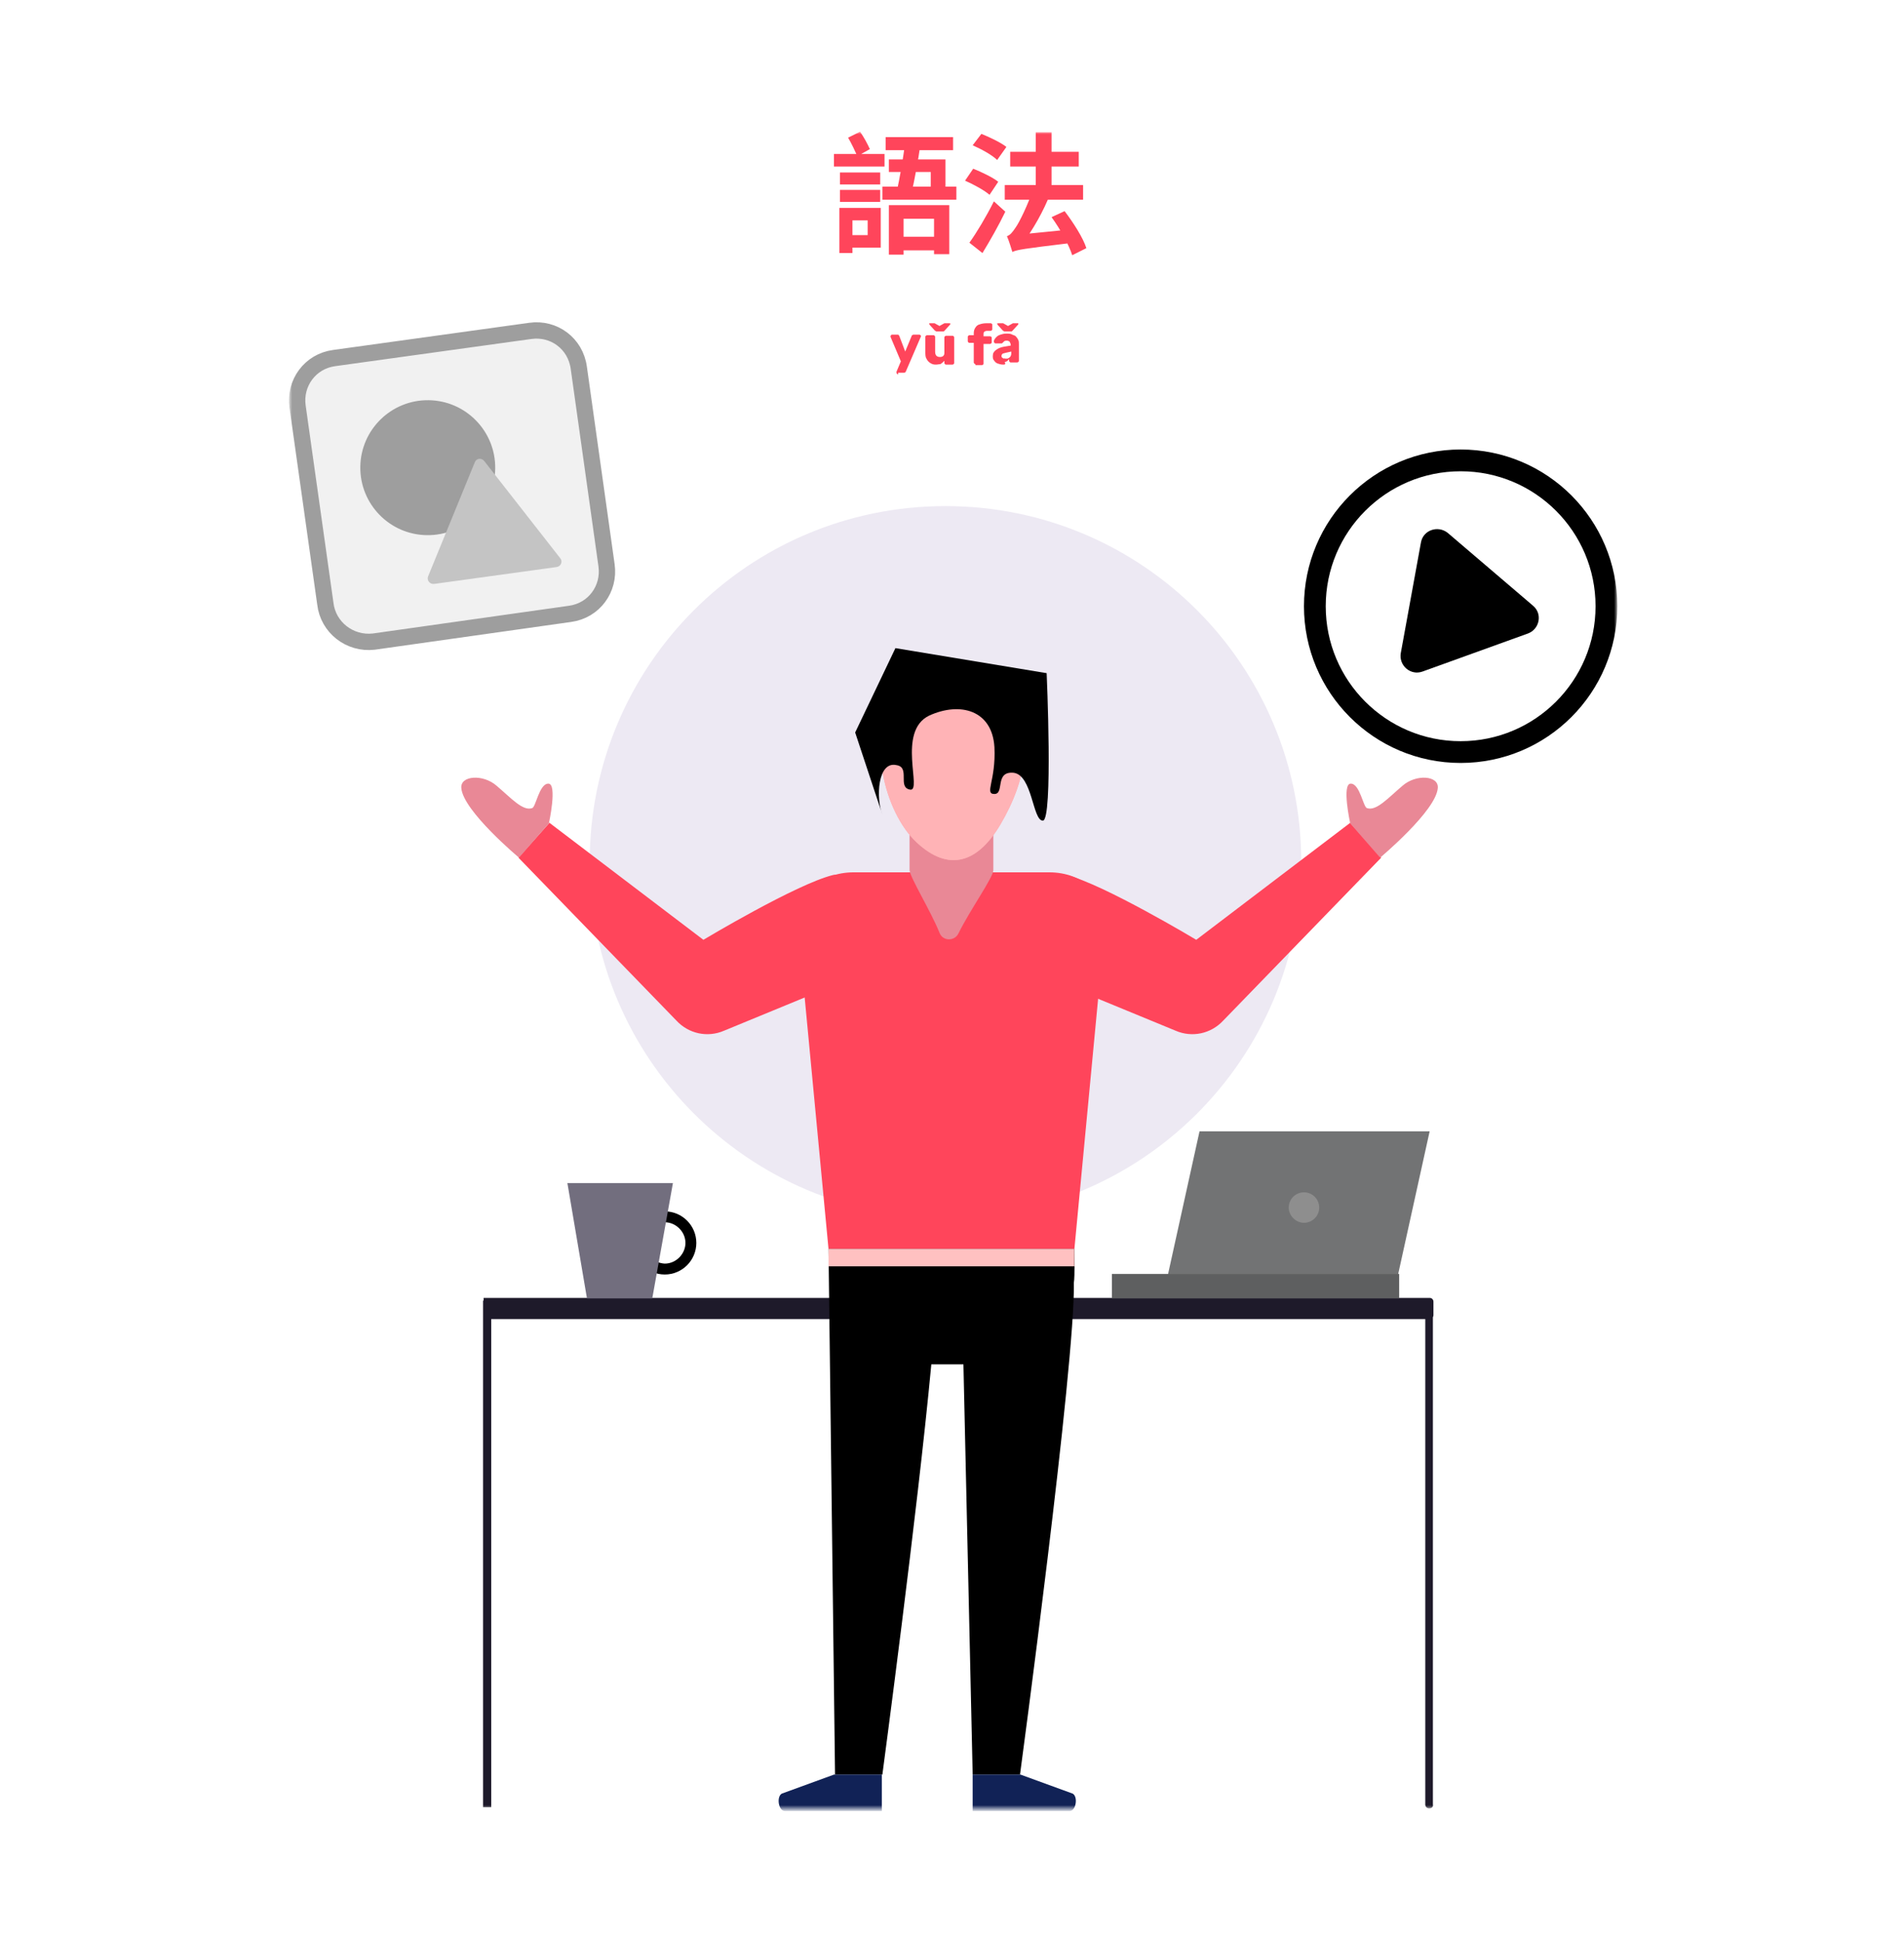 <?xml version="1.0" encoding="utf-8"?>
<!-- Generator: Adobe Illustrator 27.2.0, SVG Export Plug-In . SVG Version: 6.00 Build 0)  -->
<svg version="1.1" id="圖層_1" xmlns="http://www.w3.org/2000/svg" xmlns:xlink="http://www.w3.org/1999/xlink" x="0px" y="0px"
	 width="350px" height="356.9px" viewBox="0 0 350 356.9" style="enable-background:new 0 0 350 356.9;" xml:space="preserve">
<style type="text/css">
	.st0{fill:#FFFFFF;filter:url(#Adobe_OpacityMaskFilter);}
	.st1{mask:url(#mask0_768_2063_00000004529068958310263330000012921805962665372045_);}
	.st2{fill:#EDE9F3;}
	.st3{fill:#1E1A2A;}
	.st4{fill:#FF455B;}
	.st5{fill:#F1F1F1;stroke:#9E9E9E;stroke-width:3;}
	.st6{fill:#9E9E9E;}
	.st7{fill:#C4C4C4;}
	.st8{fill:none;stroke:#000000;stroke-width:4;}
	.st9{fill:#E98896;}
	.st10{fill:#FFA6AD;}
	.st11{fill:#112256;}
	.st12{fill:#FFC1C1;}
	.st13{fill:#726E7E;}
	.st14{fill:#727374;}
	.st15{fill:#5E5F60;}
	.st16{fill:#8E8E8E;}
	.st17{fill:#FFB3B6;}
</style>
<defs>
	<filter id="Adobe_OpacityMaskFilter" filterUnits="userSpaceOnUse" x="53.2" y="24.2" width="244.1" height="308.5">
		<feColorMatrix  type="matrix" values="1 0 0 0 0  0 1 0 0 0  0 0 1 0 0  0 0 0 1 0"/>
	</filter>
</defs>
<mask maskUnits="userSpaceOnUse" x="53.2" y="24.2" width="244.1" height="308.5" id="mask0_768_2063_00000004529068958310263330000012921805962665372045_">
	<rect x="0.9" y="3" class="st0" width="350" height="356.9"/>
</mask>
<g class="st1">
	<path class="st2" d="M173.8,223.8c36.1,0,65.4-29.3,65.4-65.4S210,93,173.8,93s-65.4,29.3-65.4,65.4S137.7,223.8,173.8,223.8z"/>
	<path class="st3" d="M262.7,242.4H88.9v-3.9h173.9c0.4,0,0.7,0.3,0.7,0.7v2.5C263.5,241.9,263.2,242.4,262.7,242.4z"/>
	<path class="st3" d="M90.3,239h-1.5v93.1h1.5V239z"/>
	<path class="st3" d="M262.7,332.3c-0.4,0-0.7-0.3-0.7-0.7v-91.8c0-0.4,0.3-0.7,0.7-0.7s0.7,0.3,0.7,0.7v91.8
		C263.5,332,263.2,332.3,262.7,332.3z"/>
	<path class="st4" d="M154.4,31.7v2.2h7.4v-2.2H154.4z M154.4,34.9v2.2h7.4v-2.2H154.4z M153.3,28.3v2.3h9.3v-2.3H153.3z
		 M155.6,38.2v2.3h3.9v2.7h-3.9v2.3h6.3v-7.3H155.6z M154.3,38.2v8.3h2.4v-8.3H154.3z M155.9,25.3c0.6,1,1.3,2.5,1.7,3.4l2.3-1.3
		c-0.4-0.9-1.1-2.2-1.8-3.2L155.9,25.3z M164.8,43.5V46h8.4v-2.5H164.8z M162.8,25.2v2.4h12.4v-2.4H162.8z M162.2,34.3v2.4h13.6
		v-2.4H162.2z M163.4,37.8v9h2.7v-6.6h5.6v6.5h2.8v-9H163.4z M163.4,29.3v2.3h7.7v3.7h2.7v-6H163.4z M166.4,26.2
		c-0.4,2.9-1,6.7-1.6,9.1h2.8c0.5-2.2,1.2-5.9,1.6-8.8L166.4,26.2z M178.8,26.7c1.6,0.7,3.6,1.8,4.5,2.7l1.7-2.4
		c-1-0.8-3.1-1.8-4.6-2.4L178.8,26.7z M177.4,33.2c1.6,0.7,3.6,1.8,4.5,2.6l1.6-2.4c-1-0.8-3.1-1.8-4.6-2.4L177.4,33.2z M178.2,44.6
		l2.4,1.9c1.4-2.3,3-5.1,4.2-7.6l-2.1-1.9C181.3,39.8,179.5,42.8,178.2,44.6z M190.4,24.3v11.5h2.9V24.3H190.4z M184.7,34v2.7h14.4
		V34H184.7z M185.7,27.9v2.7h12.6v-2.7H185.7z M193.3,39.9c1.6,2.2,3.2,5.1,3.8,7l2.6-1.3c-0.6-1.9-2.4-4.7-4-6.8L193.3,39.9z
		 M186.1,46.3c0.8-0.4,2.1-0.6,10.4-1.6c-0.1-0.6-0.2-1.8-0.1-2.5l-9,0.9L186,44L186.1,46.3z M186.1,46.3c0-0.5,1.9-1.5,1.9-1.5
		v-0.1c1.8-2.4,3.8-5.8,5.1-9.2l-3.1-1c-1,3.1-2.7,6.5-3.3,7.3c-0.6,0.9-1,1.4-1.6,1.6C185.5,44.3,185.9,45.7,186.1,46.3z"/>
	<path class="st4" d="M165.1,68.8c-0.1,0-0.1,0-0.2-0.1c0,0-0.1-0.1-0.1-0.2c0,0,0,0,0-0.1c0,0,0,0,0-0.1l0.8-1.9l-1.9-4.5
		c0,0,0-0.1,0-0.1c0-0.1,0-0.1,0.1-0.2c0,0,0.1-0.1,0.1-0.1h1.1c0.1,0,0.2,0,0.2,0.1c0,0,0.1,0.1,0.1,0.1l1.1,2.9l1.2-2.9
		c0-0.1,0.1-0.1,0.1-0.1c0,0,0.1-0.1,0.2-0.1h1.1c0.1,0,0.1,0,0.2,0.1c0,0,0.1,0.1,0.1,0.1c0,0,0,0.1,0,0.1l-2.8,6.5
		c0,0.1-0.1,0.1-0.1,0.1c0,0-0.1,0.1-0.2,0.1H165.1z M172,67c-0.4,0-0.7-0.1-1-0.3c-0.3-0.2-0.5-0.4-0.7-0.8
		c-0.2-0.3-0.2-0.8-0.2-1.2v-2.8c0-0.1,0-0.1,0.1-0.2c0,0,0.1-0.1,0.2-0.1h1.2c0.1,0,0.1,0,0.2,0.1c0,0,0.1,0.1,0.1,0.2v2.7
		c0,0.7,0.3,1,0.9,1c0.3,0,0.5-0.1,0.6-0.2c0.2-0.2,0.2-0.4,0.2-0.7v-2.7c0-0.1,0-0.1,0.1-0.2c0,0,0.1-0.1,0.2-0.1h1.2
		c0.1,0,0.1,0,0.2,0.1c0,0,0.1,0.1,0.1,0.2v4.7c0,0.1,0,0.1-0.1,0.2c0,0-0.1,0.1-0.2,0.1h-1.2c-0.1,0-0.1,0-0.2-0.1
		c0,0-0.1-0.1-0.1-0.2v-0.4c-0.2,0.2-0.4,0.4-0.7,0.6C172.7,66.9,172.4,67,172,67z M172.3,60.9c-0.1,0-0.1,0-0.2,0
		c0,0-0.1-0.1-0.2-0.1l-1-1.1c0-0.1-0.1-0.1-0.1-0.2c0-0.1,0.1-0.1,0.1-0.1h0.5c0.1,0,0.1,0,0.2,0c0.1,0,0.1,0,0.2,0l0.9,0.5
		l0.9-0.5c0.1,0,0.1,0,0.2,0c0.1,0,0.1,0,0.2,0h0.5c0.1,0,0.2,0,0.2,0.1c0,0.1,0,0.1-0.1,0.2l-1,1.1c-0.1,0.1-0.1,0.1-0.2,0.1
		c-0.1,0-0.1,0-0.2,0H172.3z M179.3,66.9c-0.1,0-0.1,0-0.2-0.1c0,0-0.1-0.1-0.1-0.2V63h-0.8c-0.1,0-0.1,0-0.2-0.1
		c0,0-0.1-0.1-0.1-0.2v-0.8c0-0.1,0-0.1,0.1-0.2c0,0,0.1-0.1,0.2-0.1h0.8v-0.3c0-0.5,0.1-0.8,0.3-1.1c0.2-0.3,0.4-0.5,0.8-0.6
		c0.3-0.1,0.7-0.2,1.2-0.2h0.8c0.1,0,0.1,0,0.2,0.1c0.1,0,0.1,0.1,0.1,0.2v0.8c0,0.1,0,0.1-0.1,0.2c0,0-0.1,0.1-0.2,0.1h-0.7
		c-0.2,0-0.4,0.1-0.5,0.2c-0.1,0.1-0.1,0.3-0.1,0.5v0.3h1.2c0.1,0,0.1,0,0.2,0.1c0.1,0,0.1,0.1,0.1,0.2v0.8c0,0.1,0,0.1-0.1,0.2
		c0,0-0.1,0.1-0.2,0.1h-1.2v3.6c0,0.1,0,0.1-0.1,0.2c0,0-0.1,0.1-0.2,0.1H179.3z M184.4,67c-0.4,0-0.7-0.1-1-0.2
		c-0.3-0.1-0.5-0.3-0.7-0.6c-0.2-0.2-0.2-0.5-0.2-0.8c0-0.5,0.2-0.8,0.6-1.1c0.4-0.3,0.9-0.5,1.5-0.6l1.2-0.2v-0.1
		c0-0.2-0.1-0.4-0.2-0.6c-0.1-0.1-0.3-0.2-0.5-0.2c-0.2,0-0.3,0-0.5,0.1c-0.1,0.1-0.2,0.2-0.3,0.3c-0.1,0.1-0.1,0.1-0.2,0.1h-1.1
		c-0.1,0-0.1,0-0.2-0.1c0,0-0.1-0.1-0.1-0.2c0-0.1,0-0.3,0.1-0.4c0.1-0.2,0.2-0.3,0.4-0.5c0.2-0.2,0.4-0.3,0.7-0.4
		c0.3-0.1,0.6-0.2,1.1-0.2c0.4,0,0.8,0,1.1,0.2c0.3,0.1,0.6,0.2,0.7,0.4c0.2,0.2,0.3,0.4,0.4,0.6c0.1,0.2,0.1,0.5,0.1,0.8v3
		c0,0.1,0,0.1-0.1,0.2c0,0-0.1,0.1-0.2,0.1h-1.2c-0.1,0-0.1,0-0.2-0.1c0,0-0.1-0.1-0.1-0.2v-0.3c-0.1,0.1-0.2,0.2-0.3,0.3
		c-0.1,0.1-0.3,0.2-0.5,0.2C184.9,67,184.7,67,184.4,67z M184.9,65.9c0.2,0,0.4,0,0.5-0.1c0.2-0.1,0.3-0.2,0.4-0.4
		c0.1-0.2,0.1-0.4,0.1-0.7v-0.1l-0.9,0.2c-0.3,0.1-0.5,0.1-0.7,0.2c-0.1,0.1-0.2,0.2-0.2,0.4c0,0.1,0,0.2,0.1,0.3
		c0.1,0.1,0.2,0.1,0.3,0.2C184.6,65.8,184.7,65.9,184.9,65.9z M184.8,60.9c-0.1,0-0.1,0-0.2,0c0,0-0.1-0.1-0.2-0.1l-1-1.1
		c0-0.1-0.1-0.1-0.1-0.2c0-0.1,0.1-0.1,0.2-0.1h0.5c0.1,0,0.1,0,0.2,0c0.1,0,0.1,0,0.2,0l0.9,0.5l0.9-0.5c0.1,0,0.1,0,0.2,0
		c0.1,0,0.1,0,0.2,0h0.5c0.1,0,0.1,0,0.1,0.1c0,0.1,0,0.1-0.1,0.2l-1,1.1c-0.1,0.1-0.1,0.1-0.2,0.1c-0.1,0-0.1,0-0.2,0H184.8z"/>
	<path class="st5" d="M59.8,110.9L59.8,110.9L59.8,110.9l-5.1-36.2c-0.6-4.3,2.3-8.3,6.7-8.9l36.1-5c4.3-0.6,8.3,2.3,8.9,6.8
		l5.1,36.3c0.6,4.3-2.3,8.3-6.7,8.9l-36.1,5.1C64.3,118.4,60.3,115.3,59.8,110.9z"/>
	
		<ellipse transform="matrix(1.168115e-02 -1 1 1.168115e-02 -8.285 163.536)" class="st6" cx="78.6" cy="86" rx="12.4" ry="12.4"/>
	<path class="st7" d="M87.3,84.9c0.3-0.7,1.2-0.8,1.7-0.2l14,17.9c0.5,0.6,0.1,1.5-0.7,1.6l-22.5,3.1c-0.8,0.1-1.4-0.7-1.1-1.4
		L87.3,84.9z"/>
	<path class="st8" d="M295.3,111.4c0,14.8-12,26.8-26.8,26.8c-14.8,0-26.8-12-26.8-26.8c0-14.8,12-26.8,26.8-26.8
		C283.3,84.6,295.3,96.6,295.3,111.4z"/>
	<path d="M281.8,111.3c1.8,1.5,1.2,4.3-0.9,5.1l-19.4,7c-2.2,0.8-4.4-1.1-4-3.4l3.7-20.3c0.4-2.3,3.1-3.2,4.9-1.8L281.8,111.3z"/>
	<path d="M197.5,229.5h-45.2l1.2,96.6h8.7c0,0,6.5-48.6,9-75.4h5.9l1.7,75.4h8.7c0,0,10.2-75.7,9.9-90.4
		C197.6,234.7,197.5,229.5,197.5,229.5z"/>
	<path class="st4" d="M197.5,229.5h-45.2l-5.7-60.1c-0.4-4.9,4.2-9.1,10.3-9.1h36c6.1,0,10.7,4.2,10.3,9.1L197.5,229.5z"/>
	<path class="st9" d="M172.7,171.4c0.6,1.6,2.8,1.6,3.5,0.1c2-4.1,6.4-10.3,6.4-11.6v-8.8c0-2-3-1.9-4.8-1.9H172
		c-1.7,0-4.8,1.6-4.8,3.6v7.1C167.3,161.3,171.1,167.4,172.7,171.4z"/>
	<path class="st10" d="M168.5,154.8c5.9,5.5,11.2,3.8,15.4-3.3c4.9-8.3,6.5-17.4,0.6-22.9c-5.9-5.5-14.2-5.2-19.7,0.7
		C159.2,135.3,162.5,149.2,168.5,154.8z"/>
	<path class="st4" d="M165.4,176.1l-32.3,13.3c-3,1.3-6.5,0.6-8.8-1.9l-29-29.9l5.7-6.4l28.3,21.5c0,0,17-10.2,23.8-11.9
		c3-0.7,10.6,7.4,10.6,7.4L165.4,176.1z"/>
	<path class="st11" d="M153.3,326.1h8.8v6.7h-17.8c-1.2,0-1.6-2.6-0.6-3.2L153.3,326.1z"/>
	<path class="st11" d="M187.6,326.1h-8.8v6.7h17.8c1.2,0,1.6-2.6,0.6-3.2L187.6,326.1z"/>
	<path class="st12" d="M197.5,229.5h-45.2v3.2h45.2V229.5z"/>
	<path class="st9" d="M100.9,151.3c0,0,1.6-7.3-0.1-7.3c-1.7,0-2.3,4.4-3,4.5c-1.7,0.6-3.9-1.9-6.5-4.1c-2.5-2.2-6.7-1.9-6.5,0.4
		c0.3,4.2,10.6,12.8,10.6,12.8L100.9,151.3z"/>
	<path class="st4" d="M183.8,176.1l32.3,13.3c3,1.3,6.5,0.6,8.8-1.9l29-29.9l-5.7-6.4l-28.3,21.5c0,0-17-10.2-23.8-11.9
		c-3-0.7-10.6,7.4-10.6,7.4L183.8,176.1z"/>
	<path class="st9" d="M248.2,151.3c0,0-1.6-7.3,0.1-7.3c1.7,0,2.3,4.4,3,4.5c1.7,0.6,3.9-1.9,6.5-4.1c2.5-2.2,6.7-1.9,6.5,0.4
		c-0.3,4.2-10.6,12.8-10.6,12.8L248.2,151.3z"/>
	<path d="M116.4,228.4c0,3.2,2.6,5.8,5.8,5.8c3.2,0,5.8-2.6,5.8-5.8c0-3.2-2.6-5.8-5.8-5.8C119,222.5,116.4,225.1,116.4,228.4z
		 M118.4,228.4c0-2,1.7-3.8,3.8-3.8c2,0,3.8,1.7,3.8,3.8c0,2-1.7,3.8-3.8,3.8C120.2,232.1,118.4,230.5,118.4,228.4z"/>
	<path class="st13" d="M123.7,217.4h-19.4l3.6,21.2h12L123.7,217.4z"/>
	<path class="st14" d="M214.7,234.2h42.3l5.8-26.3h-42.3L214.7,234.2z"/>
	<path class="st15" d="M257.2,234.1h-52.8v4.5h52.8V234.1z"/>
	<path class="st16" d="M239.7,224.7c1.5,0,2.8-1.2,2.8-2.8c0-1.5-1.2-2.8-2.8-2.8c-1.5,0-2.8,1.2-2.8,2.8
		C236.9,223.4,238.2,224.7,239.7,224.7z"/>
	<path class="st17" d="M168.5,154.8c5.9,5.5,11.2,3.8,15.4-3.3c4.9-8.3,6.5-17.4,0.6-22.9c-5.9-5.5-14.2-5.2-19.7,0.7
		C159.2,135.3,162.5,149.2,168.5,154.8z"/>
	<path d="M162.2,149.7c-1.2-3-0.9-9.9,2.6-9.1c2.6,0.4,0.1,4.1,2.5,4.5c2.3,0.4-2.5-10.7,3.5-13.6c5.7-2.6,11.6-1,12,5.8
		c0.3,6.2-1.9,8.6,0,8.6s0-4.2,3.5-3.9c3.5,0.4,3.5,8.8,5.4,8.8c1.9,0,0.7-27.1,0.7-27.1l-27.8-4.6l-7.4,15.5L162.2,149.7z"/>
</g>
</svg>

